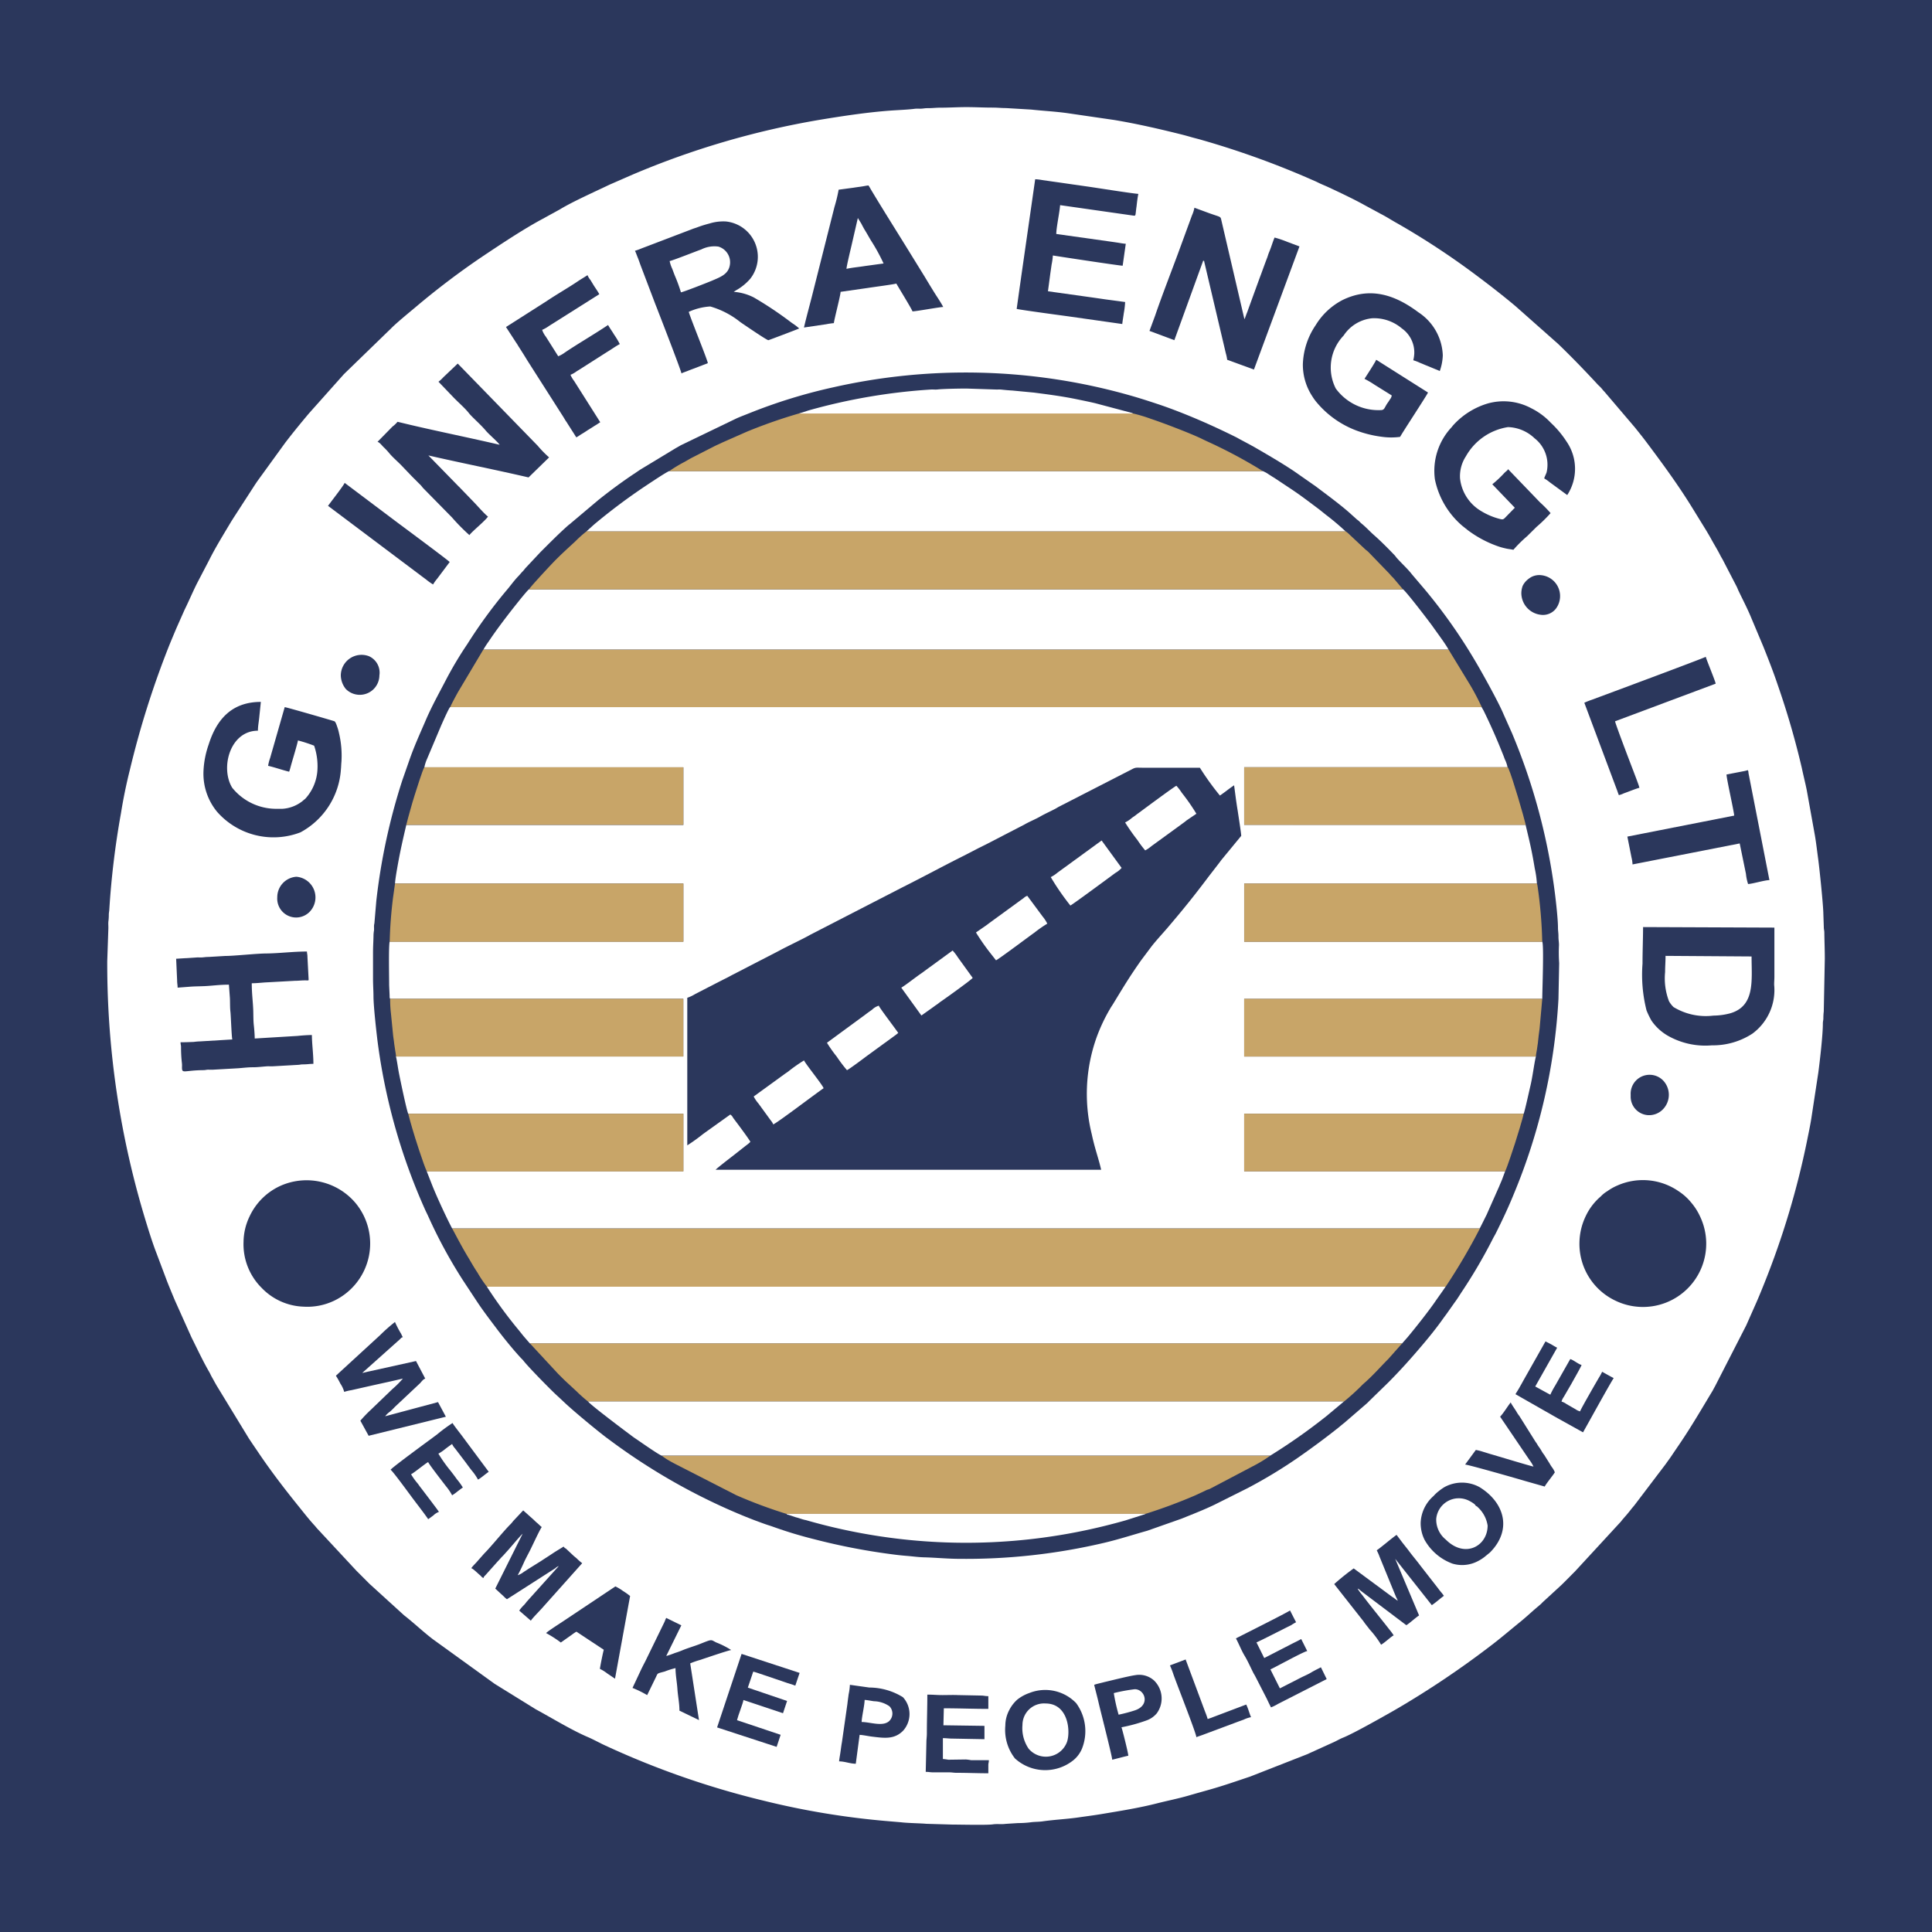 <svg xmlns="http://www.w3.org/2000/svg" width="128" height="128" viewBox="0 0 128 128">
  <g id="Group_29720" data-name="Group 29720" transform="translate(2361 -1491)">
    <rect id="Rectangle_18208" data-name="Rectangle 18208" width="128" height="128" transform="translate(-2361 1491)" fill="#2b375c"/>
    <g id="Group_29719" data-name="Group 29719" transform="translate(1050.684 920.735)">
      <path id="Path_37440" data-name="Path 37440" d="M-.109,56.956A66.493,66.493,0,0,0,.312,64.3a50.9,50.9,0,0,0,1.062,6.028c.339,1.433.709,2.78,1.136,4.173l.446,1.335c.4,1.183,1.174,3.315,1.728,4.456l.832,1.822c.259.606.6,1.173.895,1.76.054.106.086.176.139.281s.1.169.163.291.086.175.146.275l.486.874c.492.819.953,1.67,1.483,2.467l1.256,1.884c.35.529.878,1.281,1.291,1.784.469.572.9,1.174,1.362,1.745.143.175.269.318.41.5l1.429,1.646a1.9,1.9,0,0,0,.216.237l1.731,1.83c.3.3.571.583.873.875l3.5,3.1,3.293,2.5c.177.128.331.242.512.362,1.215.807,2.53,1.717,3.807,2.408.762.412,1.5.864,2.277,1.252l3.6,1.713c.845.354,1.651.712,2.507,1.021,1.316.474,2.62.955,3.972,1.337l1.387.393c.946.268,1.9.465,2.842.687,1.246.292,3.31.647,4.555.786.78.087,1.577.2,2.363.259.114.009.275.02.418.035l3.825.189c.473,0,2.386.044,2.77-.014l1.245-.05c.2,0,.251-.03.419-.034.841-.022,1.65-.144,2.461-.193,1.183-.072,3.522-.458,4.643-.666A56.833,56.833,0,0,0,79.352,110.2l1.868-.818c.8-.343,1.582-.773,2.365-1.164l5.551-3.287,4.543-3.388c.081-.066.166-.136.246-.207.461-.41.966-.783,1.409-1.213l1.391-1.3c.092-.091.152-.118.244-.209.306-.3.585-.587.89-.891L100,95.455c.092-.091.112-.139.194-.227s.127-.131.214-.239l.822-.958a55.315,55.315,0,0,0,4.473-6.145c.669-1.1,1.369-2.172,1.95-3.327l.3-.572c.054-.1.108-.18.163-.291l.151-.3,2.212-4.877c.341-.852.624-1.709.958-2.571.306-.789.6-1.854.844-2.685a57.346,57.346,0,0,0,1.815-8.836l.364-4.492c0-.184.035-.224.035-.418l.031-2.688c0-.624-.03-1.139-.031-1.749,0-.187-.03-.221-.035-.386l-.03-.876c0-.388-.079-.844-.1-1.23a56.652,56.652,0,0,0-3.154-14.65c-.618-1.6-1.21-3.209-1.95-4.751l-1.036-2.1c-.1-.209-.192-.386-.3-.573l-.627-1.154c-.116-.209-.211-.374-.324-.582l-.323-.551c-.12-.2-.221-.37-.34-.567-.833-1.38-1.734-2.719-2.674-4.027-.679-.944-1.383-1.869-2.133-2.755-.34-.4-.709-.794-1.026-1.208-.237-.31-.777-.886-1.061-1.173l-.857-.923c-.516-.516-1.289-1.349-1.8-1.8-.091-.08-.135-.1-.227-.194l-.226-.227c-.3-.3-.634-.556-.94-.841-.384-.357-.778-.718-1.192-1.042l-.726-.6c-.832-.65-1.661-1.336-2.525-1.943l-2.1-1.463c-1.072-.72-2.191-1.386-3.31-2.031-.189-.109-.368-.2-.563-.311-.716-.427-2.875-1.53-3.561-1.813-.221-.091-.411-.181-.623-.284-.817-.4-1.661-.723-2.5-1.057A55.251,55.251,0,0,0,65.548.59L62.365.212C61.89.162,61.058.15,60.7.1,60.262.03,57.562-.02,57.223-.02c-.616,0-1.132.033-1.748.032-.314,0-.528.034-.842.032-.441,0-1.2.085-1.683.1a55.731,55.731,0,0,0-5.563.685c-1.015.169-2.008.373-3,.6a59.457,59.457,0,0,0-8.164,2.519c-.852.324-1.708.683-2.528,1.065-1.322.616-2.572,1.221-3.852,1.91-1.052.566-2.082,1.2-3.1,1.821-1.276.781-2.513,1.642-3.709,2.539l-4.421,3.639c-.417.322-2.313,2.237-2.725,2.649-.159.159-.264.3-.421.453-.081.081-.15.143-.227.226s-.113.148-.21.243l-.631.7c-.1.1-.123.135-.212.241-.473.563-.975,1.1-1.429,1.679l-.591.736c-.8.987-1.573,2.036-2.276,3.1-.12.182-.24.344-.369.537l-.7,1.08c-.555.93-1.18,1.829-1.671,2.8-.3.6-.641,1.152-.939,1.748L5.038,33.518c-.1.195-.17.4-.269.6C4.077,35.562,3.563,37.113,3,38.606a52.132,52.132,0,0,0-1.6,5.555C1.1,45.63.747,47.128.54,48.638c-.072.53-.15,1.074-.219,1.594-.12.905-.278,2.358-.3,3.261l-.1,1.682c0,.618-.032,1.147-.032,1.781Z" transform="translate(-3404.891 576.961)" fill="#2b375c" fill-rule="evenodd"/>
      <path id="Path_37441" data-name="Path 37441" d="M312,368.551a58.282,58.282,0,0,0,2.586,17.323c.19.622.432,1.386.665,1.989l.726,1.928c.17.426.332.817.509,1.239l1.093,2.436c.383.765.759,1.576,1.186,2.31.054.093.086.177.142.279s.1.174.162.291.1.175.162.291l2.158,3.539c.239.359.473.7.718,1.062.817,1.2,1.712,2.363,2.626,3.492.328.406.646.817,1,1.2.086.092.127.158.21.243l2.558,2.751c.3.3.575.574.874.875l2.288,2.082c.655.509,1.268,1.1,1.928,1.6l4.079,2.946,2.719,1.683c1.044.564,2.381,1.384,3.441,1.836.405.173.8.4,1.2.581a56.374,56.374,0,0,0,10.446,3.636,52.52,52.52,0,0,0,8.285,1.363l.835.071c.386.052,1.447.072,1.646.1l1.729.051c.471,0,2.321.045,2.706-.014.27-.041.575.008.842-.032l.822-.052a6.918,6.918,0,0,0,.824-.05c.268-.04.54-.026.809-.065.79-.113,1.622-.151,2.392-.263.531-.077,1-.135,1.525-.223,1.229-.206,2.464-.4,3.664-.707.734-.186,1.41-.316,2.129-.526.469-.137.894-.253,1.362-.386.923-.261,1.784-.564,2.669-.859l3.768-1.476,1.826-.829c.207-.1.374-.2.589-.285.68-.275,2.594-1.356,3.438-1.839a60.45,60.45,0,0,0,6.3-4.224c.672-.506,1.3-1.05,1.952-1.577.328-.265.62-.532.936-.813l.47-.4a2.933,2.933,0,0,1,.213-.208l1.147-1.055c.308-.3.587-.588.89-.891l3.041-3.3c.05-.06.046-.067.1-.127.08-.09.131-.155.21-.243.143-.161.258-.308.394-.48.07-.088.118-.14.191-.23l2.081-2.742c.129-.187.252-.345.376-.531.238-.356.471-.691.705-1.043.708-1.061,1.352-2.17,2.013-3.263.057-.1.092-.177.149-.272l2.083-4.068.676-1.525c.175-.4.351-.833.512-1.236a54.555,54.555,0,0,0,2.84-9.462c.1-.5.2-.959.282-1.466l.467-3.062c.109-.828.3-2.495.3-3.228,0-.181.033-.206.034-.386a3.468,3.468,0,0,1,.026-.427l.069-3.491c0-.608-.024-1.119-.031-1.717,0-.18-.033-.206-.035-.386l-.03-.877c-.006-.581-.256-3-.343-3.638-.074-.537-.126-1.021-.213-1.535l-.543-3.018c-.1-.5-.225-.978-.324-1.457a54.144,54.144,0,0,0-1.593-5.5c-.285-.854-.63-1.733-.963-2.566l-.786-1.868c-.254-.624-.558-1.2-.848-1.806-.053-.109-.074-.184-.129-.292l-.906-1.748c-.061-.122-.1-.17-.163-.291-.2-.4-.43-.762-.636-1.144-.1-.18-.217-.378-.322-.552l-1.012-1.643c-.9-1.443-1.9-2.807-2.921-4.169-.261-.349-.513-.659-.785-1l-2.025-2.377c-.1-.1-.124-.144-.211-.242s-.149-.142-.227-.226c-.848-.917-1.719-1.82-2.621-2.688l-2.815-2.494c-.8-.673-1.623-1.313-2.461-1.942a51.02,51.02,0,0,0-5.34-3.53c-.38-.207-.746-.451-1.133-.647l-1.134-.615c-.643-.36-1.673-.847-2.384-1.177-.218-.1-.414-.173-.626-.28s-.393-.176-.6-.27a57.184,57.184,0,0,0-7.147-2.565c-.234-.069-.446-.116-.687-.186s-.467-.132-.714-.193c-1.441-.358-2.892-.692-4.371-.938l-3.108-.453c-.8-.111-1.6-.15-2.386-.236l-1.677-.1c-.338,0-.561-.033-.875-.031-.624,0-1.132-.032-1.748-.032S367.8,312,367.2,312c-.318,0-.514.034-.842.032-.2,0-.265.025-.42.033s-.3-.011-.444.009c-.428.059-1.154.085-1.658.123-1.557.118-3.161.363-4.692.617a55.164,55.164,0,0,0-12.339,3.62l-1.532.669c-.944.454-2.448,1.126-3.265,1.624l-1.148.632c-1.229.655-2.651,1.6-3.811,2.372a51.6,51.6,0,0,0-4.562,3.434c-.417.35-1.32,1.089-1.665,1.442l-3.139,3.045-2.318,2.6c-.544.647-1.066,1.284-1.577,1.952l-1.864,2.571-.168.253-1.4,2.164c-.061.1-.11.171-.174.279-.49.824-1.007,1.654-1.436,2.514l-.766,1.467c-.306.6-.562,1.22-.862,1.825l-.537,1.211c-.181.433-.347.819-.522,1.258a60.079,60.079,0,0,0-2.554,8.1c-.242.96-.443,1.943-.6,2.924a55.361,55.361,0,0,0-.768,6.354c-.007.15-.035.2-.033.388a3.417,3.417,0,0,1-.03.423c-.012.144.006.306,0,.452L312,368.551Z" transform="translate(-3716.579 265.399)" fill="#fff" fill-rule="evenodd"/>
      <path id="Path_37442" data-name="Path 37442" d="M13370.2,13392.118v1.716c0,.432.029.757.03,1.166,0,.68.232,2.738.315,3.311a39.8,39.8,0,0,0,3.084,10.771c.066.147.134.283.2.421a32.307,32.307,0,0,0,2.317,4.285l.965,1.464c.4.6.835,1.167,1.268,1.743.452.6,1.109,1.415,1.642,1.985a1.4,1.4,0,0,1,.141.15c.332.431,1.9,2.024,2.239,2.324l.453.422c.628.6,2.2,1.894,2.8,2.347.24.179.443.329.69.508a40.828,40.828,0,0,0,7.286,4.206c.854.379,1.7.728,2.587,1.037.167.059.3.094.463.154a28.52,28.52,0,0,0,2.756.835,42.019,42.019,0,0,0,5.068.986c.369.051.705.088,1.079.118s.742.085,1.137.094c.748.019,1.564.1,2.33.1a39.916,39.916,0,0,0,9.588-1.061c.981-.231,1.9-.532,2.857-.8l2.271-.8c.729-.295,1.455-.575,2.162-.914l2.223-1.112a32.683,32.683,0,0,0,3.25-1.96c.96-.666,1.895-1.355,2.807-2.083.12-.1.213-.179.338-.276l1.477-1.275a1.948,1.948,0,0,0,.164-.16l1.247-1.214c.828-.828,1.568-1.659,2.329-2.559.446-.527.944-1.147,1.336-1.706.087-.123.176-.235.26-.355l.509-.721c.174-.231.318-.472.481-.718a34.23,34.23,0,0,0,2.042-3.493c.075-.149.138-.242.215-.4.408-.817.806-1.662,1.151-2.508a39.169,39.169,0,0,0,2.981-12.979l.047-2.375a9.907,9.907,0,0,1-.013-1.185c0-.23-.035-.334-.034-.581s-.032-.367-.032-.582c0-.539-.131-1.712-.2-2.257a40.586,40.586,0,0,0-2.844-10.624l-.559-1.254c-.337-.813-1.451-2.815-1.915-3.589a35.435,35.435,0,0,0-3.294-4.669l-.851-1c-.309-.4-.693-.734-1.025-1.111-.064-.074-.071-.1-.145-.179-.441-.459-.9-.925-1.377-1.344-.277-.245-.516-.516-.807-.748a1.675,1.675,0,0,1-.147-.143c-.076-.072-.1-.078-.179-.146l-.323-.289c-.611-.57-1.687-1.359-2.388-1.888l-1.431-1c-.872-.581-1.773-1.1-2.68-1.627l-.8-.431c-.148-.073-.253-.144-.4-.215-1.091-.542-2.235-1.062-3.372-1.518-.592-.236-1.169-.455-1.8-.664s-1.217-.4-1.876-.584a39.807,39.807,0,0,0-19.586-.523,35.335,35.335,0,0,0-5.567,1.715c-.293.119-.577.222-.854.346l-3.69,1.779c-.124.074-.266.151-.391.225l-2.259,1.367c-.133.084-.239.16-.368.246-.85.563-1.66,1.16-2.45,1.792l-1.809,1.525c-.076.074-.1.079-.18.146-.638.563-1.241,1.178-1.845,1.779l-1.019,1.087a1.677,1.677,0,0,1-.146.178c-.115.115-.177.2-.291.321-.3.306-.546.667-.826.988a32.559,32.559,0,0,0-2.564,3.521,24.345,24.345,0,0,0-1.36,2.265c-.486.939-1,1.851-1.415,2.827-.371.861-.755,1.7-1.064,2.592l-.47,1.343a40.728,40.728,0,0,0-1.722,7.992l-.119,1.4c-.008.141-.026.118-.033.258,0,.095.006.2,0,.291a2.293,2.293,0,0,0-.032.291C13370.227,13391.344,13370.2,13391.674,13370.2,13392.118Z" transform="translate(-16757.17 -12758.719)" fill="#2b375c" fill-rule="evenodd"/>
      <path id="Path_37446" data-name="Path 37446" d="M14154.656,29792.756h17.159v3.816h-18.356c-.145.621-.291,1.244-.419,1.881-.061.3-.326,1.688-.326,2h19.1v3.852h-19.458c-.075.328-.033,2.273-.033,2.885l.031.684c0,.025,0,.1,0,.123l.022.074a.08.08,0,0,0,.01.023h19.425v3.82h-19.036c.069.3.115.646.171.963.048.279.53,2.6.639,2.824h18.227v3.818h-17l.384.979c.31.771.929,2.107,1.3,2.809h68.08c.155-.295.3-.6.453-.9l.836-1.885c.069-.172.137-.316.2-.477l.193-.523h-17.287v-3.818h18.518c.07-.148.4-1.66.447-1.85.151-.643.237-1.408.36-1.937h-19.325v-3.82h19.749c0-.541.117-3.543,0-3.789h-19.749v-3.852h19.393a6.306,6.306,0,0,0-.141-1c-.052-.312-.115-.676-.177-.988-.127-.656-.282-1.273-.43-1.9h-18.646v-3.816h17.45a2.1,2.1,0,0,0-.184-.533c-.07-.2-.123-.33-.2-.516-.367-.918-.771-1.824-1.205-2.709l-.131-.229h-68.339l-.028.037c-.13.2-.451.93-.555,1.162l-.952,2.254A2.562,2.562,0,0,0,14154.656,29792.756Z" transform="translate(-17538.225 -29171.654)" fill="#fff" fill-rule="evenodd"/>
      <path id="Path_37449" data-name="Path 37449" d="M28804.6,32776.945v9.777a12.12,12.12,0,0,0,1.059-.762l1.791-1.281a.514.514,0,0,1,.18.207c.064.09.105.141.168.227.154.2.947,1.266.982,1.379a2.243,2.243,0,0,1-.285.238l-.869.684c-.164.125-1.09.84-1.148.926h25.543c-.182-.793-.414-1.375-.623-2.355a11.141,11.141,0,0,1,.314-6.4,11.414,11.414,0,0,1,.914-1.937c.063-.113.119-.184.189-.3.688-1.129,1.086-1.8,1.859-2.895l.627-.836c.246-.336.764-.9,1.1-1.289,1.094-1.285,1.762-2.113,2.77-3.453l.619-.8c.078-.1.127-.172.209-.277l1.3-1.58c.016-.066-.2-1.441-.23-1.65-.049-.293-.086-.547-.127-.838l-.113-.863c-.164.109-.312.217-.473.34-.086.064-.139.105-.221.164s-.168.123-.246.176a18.025,18.025,0,0,1-1.328-1.844h-3.818c-.377,0-.422-.037-.68.1l-4.836,2.48c-.107.057-.148.09-.25.143-.332.176-.68.328-1,.512s-.709.336-1.033.525l-2.512,1.3c-.189.094-.336.168-.521.258l-1.023.529c-1.336.666-2.721,1.42-4.057,2.088l-6.094,3.137c-.3.184-1.594.8-2.033,1.043l-3.031,1.566c-.189.094-.332.18-.508.266s-.346.176-.518.262l-1.516.781A2.6,2.6,0,0,1,28804.6,32776.945Z" transform="translate(-32170.75 -32140.574)" fill="#2b375c" fill-rule="evenodd"/>
      <path id="Path_37450" data-name="Path 37450" d="M17261.074,55404.684h63.516a40.324,40.324,0,0,0,2.266-3.852h-68.082c.355.668.707,1.336,1.1,1.98.191.324.367.633.574.941A7.96,7.96,0,0,0,17261.074,55404.684Z" transform="translate(-20640.496 -54749.172)" fill="#c8a568" fill-rule="evenodd"/>
      <path id="Path_37451" data-name="Path 37451" d="M17162.7,26960.039h68.34a15.743,15.743,0,0,0-.768-1.465l-1.434-2.355H17164.9a.075.075,0,0,0-.018.018l-1.668,2.8C17163.131,26959.186,17162.729,26959.92,17162.7,26960.039Z" transform="translate(-20544.553 -26342.922)" fill="#c8a568" fill-rule="evenodd"/>
      <path id="Path_37452" data-name="Path 37452" d="M18794.863,24007.754h63.934c-.2-.379-.8-1.172-1.066-1.555-.18-.254-1.727-2.281-1.941-2.426h-57.918c-.109.074-.715.832-.8.941-.574.715-1.348,1.73-1.863,2.508A5.816,5.816,0,0,0,18794.863,24007.754Z" transform="translate(-22174.516 -23394.459)" fill="#fff" fill-rule="evenodd"/>
      <path id="Path_37453" data-name="Path 37453" d="M18965.781,58261.008h57.783c.129-.148.246-.277.381-.434.508-.609,1.365-1.691,1.809-2.336.234-.344.469-.656.691-.992h-63.514a29.589,29.589,0,0,0,2.094,2.859c.129.156.238.3.363.449Z" transform="translate(-22342.357 -57601.734)" fill="#fff" fill-rule="evenodd"/>
      <path id="Path_37454" data-name="Path 37454" d="M21027.3,21151.176h57.914l-.652-.77a2.057,2.057,0,0,1-.234-.252l-1.4-1.449c-.1-.1-.162-.129-.262-.225l-1-.939a1.647,1.647,0,0,0-.266-.219h-50.273a8.1,8.1,0,0,0-.754.672c-.51.473-.965.879-1.459,1.391C21028.682,21149.627,21027.471,21150.922,21027.3,21151.176Z" transform="translate(-24403.943 -20541.861)" fill="#c8a568" fill-rule="evenodd"/>
      <path id="Path_37455" data-name="Path 37455" d="M21079.227,61045.582h50.082a15.28,15.28,0,0,0,1.256-1.145c.676-.586,1.1-1.094,1.682-1.676l.914-1.031h-57.785l1.854,2c.162.164.3.3.471.469l.758.7A9.932,9.932,0,0,0,21079.227,61045.582Z" transform="translate(-24451.951 -60382.461)" fill="#c8a568" fill-rule="evenodd"/>
      <path id="Path_37456" data-name="Path 37456" d="M23859.783,18198.816h50.275a16.578,16.578,0,0,0-1.283-1.082c-.23-.182-.414-.338-.652-.512-.584-.437-1.1-.832-1.711-1.234l-1.07-.711c-.135-.078-.23-.145-.357-.223a1.914,1.914,0,0,0-.4-.221h-39.332c-.156.041-1.205.742-1.455.908a39.2,39.2,0,0,0-3.539,2.643Z" transform="translate(-27232.602 -17593.354)" fill="#fff" fill-rule="evenodd"/>
      <path id="Path_37457" data-name="Path 37457" d="M23936.639,63901.785h40.307a38.664,38.664,0,0,0,3.727-2.621l1.16-.969h-50.08c.2.266,2.609,2.066,2.949,2.32.109.082.191.133.311.215C23935.232,63900.879,23936.457,63901.738,23936.639,63901.785Z" transform="translate(-27304.477 -63235.078)" fill="#fff" fill-rule="evenodd"/>
      <path id="Path_37458" data-name="Path 37458" d="M27564.561,66566.484h23.793a34.776,34.776,0,0,0,3.3-1.227l.781-.367a1.03,1.03,0,0,0,.27-.109l2.969-1.562a8.332,8.332,0,0,0,.939-.586h-40.307a4.395,4.395,0,0,0,.445.3c.16.094.307.172.471.258l4.016,2.055A32.136,32.136,0,0,0,27564.561,66566.484Z" transform="translate(-30924.145 -65895.922)" fill="#c8a568" fill-rule="evenodd"/>
      <path id="Path_37459" data-name="Path 37459" d="M27916.4,15366.243h39.334a32.451,32.451,0,0,0-3.01-1.653c-.348-.172-.7-.321-1.059-.5-.762-.368-2.566-1.051-3.348-1.312a10.614,10.614,0,0,0-1.2-.36h-22.109a34.083,34.083,0,0,0-3.455,1.207l-1.617.713c-.184.093-.357.162-.529.248l-1.543.789c-.172.092-.332.194-.5.282A9.4,9.4,0,0,0,27916.4,15366.243Z" transform="translate(-31283.748 -14764.763)" fill="#c8a568" fill-rule="evenodd"/>
      <path id="Path_37460" data-name="Path 37460" d="M56164.7,38457.961a29.877,29.877,0,0,0-.316-3.723l-.023-.105c0-.008-.008-.023-.012-.031h-19.391v3.859h19.742Z" transform="translate(-59474.207 -37825.301)" fill="#c8a568" fill-rule="evenodd"/>
      <path id="Path_37461" data-name="Path 37461" d="M56188.285,44122.879c0-.141.047-.3.066-.453s.043-.3.066-.457c.031-.312.066-.617.113-.945l.176-1.969h-19.75v3.824Z" transform="translate(-59498.211 -43482.617)" fill="#c8a568" fill-rule="evenodd"/>
      <path id="Path_37462" data-name="Path 37462" d="M14186.2,38457.961h19.458v-3.859h-19.1a.046.046,0,0,0-.009.031l-.124.879A28.925,28.925,0,0,0,14186.2,38457.961Z" transform="translate(-17572.066 -37825.301)" fill="#c8a568" fill-rule="evenodd"/>
      <path id="Path_37463" data-name="Path 37463" d="M14210.58,44122.875h19.036v-3.824h-19.426a8.275,8.275,0,0,0,.056.988l.142,1.438c.016.152.045.3.062.461s.043.3.063.449S14210.576,44122.734,14210.58,44122.875Z" transform="translate(-17596.027 -43482.613)" fill="#c8a568" fill-rule="evenodd"/>
      <path id="Path_37464" data-name="Path 37464" d="M56187.6,32744.938c-.125-.541-.859-3.074-1.137-3.717-.031-.062-.016-.051-.062-.1h-17.453v3.816Z" transform="translate(-59498.199 -32120.023)" fill="#c8a568" fill-rule="evenodd"/>
      <path id="Path_37465" data-name="Path 37465" d="M56186.2,49763.77c.148-.312.543-1.523.656-1.867.063-.2.555-1.762.566-1.953h-18.512v3.82h17.289Z" transform="translate(-59498.164 -49115.898)" fill="#c8a568" fill-rule="evenodd"/>
      <path id="Path_37466" data-name="Path 37466" d="M15002.249,32744.934h18.357v-3.816h-17.159c-.108.123-.562,1.607-.644,1.852-.1.309-.2.664-.287.973C15002.423,32744.277,15002.33,32744.6,15002.249,32744.934Z" transform="translate(-18387.016 -32120.02)" fill="#c8a568" fill-rule="evenodd"/>
      <path id="Path_37467" data-name="Path 37467" d="M15099.631,49763.773h17v-3.824H15098.4c.08.344.177.652.273.992C15098.826,49761.48,15099.423,49763.348,15099.631,49763.773Z" transform="translate(-18483.037 -49115.898)" fill="#c8a568" fill-rule="evenodd"/>
      <path id="Path_37468" data-name="Path 37468" d="M75728.2,40592.906a9.641,9.641,0,0,0,.266,3.1,5.7,5.7,0,0,0,.328.676,3.334,3.334,0,0,0,1.063.988,5.025,5.025,0,0,0,2.938.648,4.777,4.777,0,0,0,2.688-.777,3.585,3.585,0,0,0,1.438-3.234c0-.242.016-.332.016-.551v-3.238l-8.7-.035C75728.234,40591.328,75728.2,40592.059,75728.2,40592.906Z" transform="translate(-79031.063 -39958.797)" fill="#2b375c" fill-rule="evenodd"/>
      <path id="Path_37469" data-name="Path 37469" d="M7009.17,53033.957a4.075,4.075,0,0,0,1.206,3.07,4.03,4.03,0,0,0,2.776,1.238,4.115,4.115,0,0,0,2.051-.41,4.2,4.2,0,0,0,1.386-6.457,4.246,4.246,0,0,0-4.926-1.16,4.144,4.144,0,0,0-2.094,2.047A3.964,3.964,0,0,0,7009.17,53033.957Z" transform="translate(-10404.718 -52381.43)" fill="#2b375c" fill-rule="evenodd"/>
      <path id="Path_37470" data-name="Path 37470" d="M72635.6,53029.473a4.161,4.161,0,0,0,2.359,3.863,4.192,4.192,0,0,0,5.641-5.547,3.966,3.966,0,0,0-.6-.945,3.619,3.619,0,0,0-.812-.734,4.168,4.168,0,0,0-4.078-.391,3.434,3.434,0,0,0-.664.375,1.95,1.95,0,0,0-.43.344,3.891,3.891,0,0,0-1.008,1.324A4.181,4.181,0,0,0,72635.6,53029.473Z" transform="translate(-75942.641 -52376.91)" fill="#2b375c" fill-rule="evenodd"/>
      <path id="Path_37471" data-name="Path 37471" d="M26236.186,5930.935c.07.131.135.337.2.485.066.169.125.349.189.518l.963,2.535c.07.177.139.348.2.513.016.036,1.516,3.9,1.529,4.074.123-.065.277-.11.416-.167s.289-.113.443-.169l.889-.343c-.02-.216-1.184-3.062-1.264-3.4a4,4,0,0,1,1.426-.356,5.678,5.678,0,0,1,2,1.043c.215.144,1.738,1.191,1.85,1.191.018,0,1.912-.715,2.041-.777a3.386,3.386,0,0,0-.48-.362,24.33,24.33,0,0,0-2.518-1.688,3.474,3.474,0,0,0-1.34-.377l.137-.091a3.525,3.525,0,0,0,.949-.764,2.354,2.354,0,0,0-1.605-3.807,3.079,3.079,0,0,0-1.092.136,7.773,7.773,0,0,0-.744.229c-.113.046-.227.078-.334.116l-3.145,1.2c-.125.047-.229.086-.348.134A3.338,3.338,0,0,1,26236.186,5930.935Z" transform="translate(-29605.803 -5344.055)" fill="#2b375c" fill-rule="evenodd"/>
      <path id="Path_37472" data-name="Path 37472" d="M51512.191,5265.1l1.648.615,1.914-5.277c.105.078.039-.011.082.146l1.414,6a2.653,2.653,0,0,1,.09.429l1.773.648,3.016-8.158-.8-.3a7.4,7.4,0,0,0-.848-.288c-.086.189-.164.442-.242.66-.047.125-.074.2-.129.331s-.074.225-.125.356c-.176.455-.332.906-.5,1.346l-.742,2.039c-.043.128-.07.2-.125.332l-.109.3a.039.039,0,0,0-.016.021.145.145,0,0,0-.012.02l-1.512-6.488c-.082-.34.012-.236-.8-.524l-1-.368a2.25,2.25,0,0,1-.164.513l-.937,2.558c-.414,1.117-1.129,2.969-1.5,4.071Z" transform="translate(-54847.719 -4672.912)" fill="#2b375c" fill-rule="evenodd"/>
      <path id="Path_37473" data-name="Path 37473" d="M13590.286,12915.265l1,1.043c.317.331.755.7,1.024,1.047.2.256.768.736,1.129,1.17.181.216.766.717.9.916-1.944-.453-3.992-.867-5.931-1.322l-.835-.2a1.812,1.812,0,0,1-.332.315l-.994,1.013c.145.038.29.241.4.347a4.429,4.429,0,0,1,.375.4c.188.233.531.536.759.763l.743.776c.137.138.252.251.389.39.071.072.124.121.194.193s.1.128.179.212l1.894,1.926a12.8,12.8,0,0,0,1.157,1.173c.152-.228,1.024-.924,1.23-1.229-.193-.129-.734-.751-.979-1l-.858-.889c-.043-.051-.081-.08-.13-.13l-1.982-2.031c2.175.5,4.477.954,6.636,1.457l1.361-1.327a7.151,7.151,0,0,1-.753-.771l-5.3-5.445-.948.9A2.222,2.222,0,0,1,13590.286,12915.265Z" transform="translate(-16972.92 -12319.709)" fill="#2b375c" fill-rule="evenodd"/>
      <path id="Path_37474" data-name="Path 37474" d="M59049.4,9458.844a3.814,3.814,0,0,0,.625,2.13,3.271,3.271,0,0,0,.27.377,6.332,6.332,0,0,0,2.738,1.922,7.491,7.491,0,0,0,1.59.382,4.474,4.474,0,0,0,1.219.007c.2-.363,1.8-2.791,1.848-2.939l-3.215-2.034a2.43,2.43,0,0,0-.219-.136c-.027.121-.7,1.151-.773,1.263a6.384,6.384,0,0,1,.672.395l1.133.706a.507.507,0,0,1-.117.26c-.062.1-.105.169-.172.258-.211.319-.187.454-.449.454a3.5,3.5,0,0,1-2.969-1.43,3.059,3.059,0,0,1,.52-3.509,2.557,2.557,0,0,1,1.9-1.147,2.831,2.831,0,0,1,1.953.67,1.952,1.952,0,0,1,.828,1.661,2.445,2.445,0,0,1-.066.453,3.256,3.256,0,0,1,.449.172c.156.061.289.122.434.179s.273.113.438.18c.145.062.309.12.434.182a3.438,3.438,0,0,0,.2-1.036,3.558,3.558,0,0,0-1.613-2.853c-1.492-1.118-3.164-1.745-5.059-.8a4.518,4.518,0,0,0-1.746,1.644A4.879,4.879,0,0,0,59049.4,9458.844Z" transform="translate(-62374.766 -8864.453)" fill="#2b375c" fill-rule="evenodd"/>
      <path id="Path_37475" data-name="Path 37475" d="M5040.83,29529.314a3.971,3.971,0,0,0,.9,2.729,4.978,4.978,0,0,0,5.523,1.361,5.121,5.121,0,0,0,2.681-4.184c.017-.152.015-.309.034-.484a6.485,6.485,0,0,0-.164-1.918,3.007,3.007,0,0,0-.113-.4c-.042-.117-.1-.314-.181-.371-.029-.021-3.153-.924-3.3-.939l-.967,3.373a2.9,2.9,0,0,0-.133.516c.47.107.922.275,1.392.389.048-.105.109-.367.148-.5.063-.225.432-1.445.435-1.572a10.186,10.186,0,0,1,1.074.348,4.185,4.185,0,0,1,.221,1.561,3.081,3.081,0,0,1-.8,1.947c-.061.057-.106.082-.175.148a2.387,2.387,0,0,1-1.352.527h-.419a3.742,3.742,0,0,1-2.905-1.4c-.8-1.312-.146-3.775,1.706-3.775,0-.324.07-.643.094-.945l.1-.963c-1.9,0-2.922,1.125-3.457,2.822A6.075,6.075,0,0,0,5040.83,29529.314Z" transform="translate(-8439.031 -28907.994)" fill="#2b375c" fill-rule="evenodd"/>
      <path id="Path_37476" data-name="Path 37476" d="M65508.535,14776.439a8.6,8.6,0,0,1,.91-.9l.621-.615a9.512,9.512,0,0,0,.934-.915,8.769,8.769,0,0,0-.711-.722l-2.109-2.192c-.039.1-.09.1-.242.252a7.269,7.269,0,0,1-.8.752l1.492,1.554-.656.672c-.105.106-.156.116-.32.075a4.515,4.515,0,0,1-1.254-.526,2.871,2.871,0,0,1-1.4-2.164,2.416,2.416,0,0,1,.387-1.462,3.88,3.88,0,0,1,2.793-1.937,2.655,2.655,0,0,1,1.754.737,2.223,2.223,0,0,1,.8,2.267c-.043.125-.125.271-.156.395a2.857,2.857,0,0,1,.379.265l1.145.838a3.18,3.18,0,0,0-.047-3.547,6.555,6.555,0,0,0-1.035-1.237,4.558,4.558,0,0,0-1.3-.967,3.877,3.877,0,0,0-2.9-.312,5.012,5.012,0,0,0-2.262,1.426c-.066.068-.066.089-.133.16a4.223,4.223,0,0,0-1.09,3.437,5.484,5.484,0,0,0,1.828,3.087l.344.274a7.369,7.369,0,0,0,2,1.07,3.867,3.867,0,0,0,.484.137C65508.156,14776.386,65508.355,14776.4,65508.535,14776.439Z" transform="translate(-68819.953 -14169.749)" fill="#2b375c" fill-rule="evenodd"/>
      <path id="Path_37477" data-name="Path 37477" d="M34543.8,4152.981a9.886,9.886,0,0,1-.277,1.146l-1.434,5.685c-.191.769-.406,1.527-.586,2.3l1.469-.217a4.976,4.976,0,0,1,.512-.074c.016-.228.445-1.843.445-2.073l1.84-.263c.25-.042,1.754-.239,1.852-.287.109.2,1.043,1.712,1.07,1.845.242,0,1.773-.286,2.039-.292-.18-.339-.418-.678-.617-1s-.41-.668-.609-1l-.926-1.5c-.855-1.39-1.816-2.907-2.645-4.291a2.991,2.991,0,0,0-.156-.261c-.145.013-.3.05-.473.075-.145.021-.336.045-.512.074Z" transform="translate(-37899.922 -3570.148)" fill="#2b375c" fill-rule="evenodd"/>
      <path id="Path_37478" data-name="Path 37478" d="M3696.612,41791.109l.065,1.426c0,.219.032.3.032.488l.811-.062c.3-.023.571-.023.873-.035.552-.016,1.03-.1,1.715-.1l.065.875c.016.3,0,.633.037.934.028.246.078,1.719.125,1.82l-2.136.129a3.89,3.89,0,0,0-.421.035c-.312.012-.567.023-.874.023,0,.137.026.168.032.3a9.261,9.261,0,0,0,.051,1.02,1.552,1.552,0,0,1,.013.3c-.011.5.094.242,1.394.227.167,0,.178-.023.322-.031.115,0,.24.008.355,0l1.653-.094c.279-.02.667-.07,1-.066.307,0,.711-.055.971-.066.114,0,.24.008.354,0l1.653-.094c.145-.008.156-.031.323-.031.274,0,.427-.035.681-.035,0-.664-.1-1.336-.1-1.91-.272,0-.692.031-.944.059l-2.844.172c0-.25-.034-.652-.06-.879-.033-.293-.028-.641-.036-.934-.016-.586-.1-1.137-.1-1.848.366,0,.734-.051,1.036-.062l1.812-.1c.277,0,.427-.031.717-.027.21,0,.207.023.2-.1l-.076-1.461c0-.172-.03-.207-.033-.352-.922,0-1.844.121-2.688.129-.627,0-2.171.168-2.718.164l-1.1.066c-.225,0-.337.031-.518.035-.094,0-.2-.008-.291,0Z" transform="translate(-7096.626 -41157.324)" fill="#2b375c" fill-rule="evenodd"/>
      <path id="Path_37479" data-name="Path 37479" d="M44983.2,3873.237c.348.079,3.039.439,3.48.5l3.516.5c.02-.215.07-.475.1-.707a5.528,5.528,0,0,0,.09-.75l-1.281-.172c-.4-.059-.863-.125-1.277-.183l-2.555-.358.156-1.171c.031-.213.055-.377.086-.6a3.979,3.979,0,0,0,.082-.6c.012.006,4.145.639,4.625.68l.207-1.456c-.164-.005-.4-.054-.574-.08-.211-.03-.383-.056-.57-.082l-3.461-.487c0-.417.223-1.45.254-1.91l4.824.689c.219.03.145.037.242-.619.027-.243.066-.579.117-.815-.527-.043-2.785-.406-3.391-.491-.551-.078-1.16-.165-1.7-.244-.3-.043-.547-.076-.852-.121l-.426-.06a3.163,3.163,0,0,0-.465-.055l-.922,6.424c-.051.379-.1.7-.152,1.077Z" transform="translate(-48327.527 -3282.505)" fill="#2b375c" fill-rule="evenodd"/>
      <path id="Path_37480" data-name="Path 37480" d="M33701.094,69419.109h-23.8c.035.016-.008,0,.066.047a.128.128,0,0,0,.07.016l.492.164c.234.055.438.148.668.188a38.267,38.267,0,0,0,19.828.375c.473-.117.914-.234,1.352-.359l1.3-.414C33701.078,69419.109,33701.086,69419.109,33701.094,69419.109Z" transform="translate(-37036.879 -68748.547)" fill="#fff" fill-rule="evenodd"/>
      <path id="Path_37481" data-name="Path 37481" d="M19899.2,8572.852l.586.9c.045.076.086.131.141.214s.094.159.15.241l.287.453c.1.16.184.3.283.459l2.332,3.656c.053.082.09.146.135.223s.1.141.154.236l.291.457c.107.166.2.314.3.471.146-.076.246-.158.4-.248s.246-.158.391-.25l.4-.252c.139-.086.268-.168.395-.252l-1.73-2.732a1.884,1.884,0,0,1-.242-.41,1.7,1.7,0,0,0,.41-.234c.148-.088.275-.166.418-.262l1.623-1.034c.287-.171.525-.353.816-.507a5.492,5.492,0,0,0-.377-.627c-.129-.22-.279-.416-.4-.636-.914.614-1.986,1.232-2.865,1.825a1.883,1.883,0,0,1-.437.246l-.814-1.289a1.59,1.59,0,0,1-.252-.459,2.508,2.508,0,0,0,.473-.271l3.314-2.092c-.111-.211-.266-.416-.389-.617-.066-.113-.127-.205-.193-.32a1.221,1.221,0,0,1-.2-.325c-.219.148-.451.276-.67.427-.613.412-1.412.871-2.023,1.283Z" transform="translate(-23277.361 -7980.921)" fill="#2b375c" fill-rule="evenodd"/>
      <path id="Path_37482" data-name="Path 37482" d="M34301.4,14139.861h22.117c-.035-.024.008,0-.062-.034l-2.434-.646c-.426-.1-.852-.186-1.3-.278-.957-.194-1.8-.3-2.754-.425l-1.445-.138c-.187-.007-.527-.04-.719-.061-.125-.014-.254,0-.379-.006l-1.941-.064c-.406,0-1.543.018-1.914.062-.133.015-.258,0-.387,0a38.835,38.835,0,0,0-8.16,1.389Z" transform="translate(-37660.141 -13542.202)" fill="#fff" fill-rule="evenodd"/>
      <path id="Path_37483" data-name="Path 37483" d="M74994.5,32886.855c0,.277.484,2.391.508,2.723l-7.078,1.391.273,1.375a2.385,2.385,0,0,1,.07.469l7.1-1.391.414,2.016a3.127,3.127,0,0,0,.141.672c.289-.008,1.1-.258,1.414-.258l-1.383-7.07c-.008-.047-.008-.094-.016-.141-.055-.121.039-.066-.336,0Z" transform="translate(-78291.797 -32265.277)" fill="#2b375c" fill-rule="evenodd"/>
      <path id="Path_37484" data-name="Path 37484" d="M72875.617,27319.484l2.141,5.721c.055.137.094.273.148.4a1.6,1.6,0,0,0,.328-.119c.227-.076.914-.355,1.031-.365-.008-.115-.328-.924-.391-1.1-.109-.277-1.211-3.162-1.219-3.309l6.664-2.492c-.016-.162-.6-1.559-.656-1.779-.242.131-6.672,2.52-7.539,2.842A5.094,5.094,0,0,0,72875.617,27319.484Z" transform="translate(-76182.336 -26702.66)" fill="#2b375c" fill-rule="evenodd"/>
      <path id="Path_37485" data-name="Path 37485" d="M64834.4,67883.164a2.445,2.445,0,0,0,.262,1.148,3.492,3.492,0,0,0,1.844,1.57,2.235,2.235,0,0,0,1.7-.172,2.708,2.708,0,0,0,.418-.266l.367-.3c1.484-1.492.977-3.3-.687-4.328a2.422,2.422,0,0,0-2.32-.008,3.333,3.333,0,0,0-.379.266,2.536,2.536,0,0,0-.352.328A2.483,2.483,0,0,0,64834.4,67883.164Z" transform="translate(-68151.961 -67212.023)" fill="#2b375c" fill-rule="evenodd"/>
      <path id="Path_37486" data-name="Path 37486" d="M44431.113,78083.789a3.073,3.073,0,0,0,.637,2.18,2.977,2.977,0,0,0,3.9.094,1.98,1.98,0,0,0,.535-.727,3.136,3.136,0,0,0-.379-3.031,2.842,2.842,0,0,0-3.1-.672,2.723,2.723,0,0,0-.809.445,2.388,2.388,0,0,0-.531.7A2.2,2.2,0,0,0,44431.113,78083.789Z" transform="translate(-47776.191 -77399.203)" fill="#2b375c" fill-rule="evenodd"/>
      <path id="Path_37487" data-name="Path 37487" d="M76835.844,42007.691a4.251,4.251,0,0,0,.258,1.93,1.711,1.711,0,0,0,.3.387,4.12,4.12,0,0,0,2.648.566,4.425,4.425,0,0,0,1.109-.152c1.664-.484,1.414-2.187,1.414-3.766l-5.7-.039C76835.875,42007.02,76835.844,42007.285,76835.844,42007.691Z" transform="translate(-80137.211 -41373.023)" fill="#fff" fill-rule="evenodd"/>
      <path id="Path_37488" data-name="Path 37488" d="M11545.871,59989.156a4.913,4.913,0,0,1,.292.516,1.874,1.874,0,0,1,.259.555,3.075,3.075,0,0,1,.472-.113l1.453-.328c.669-.148,1.307-.285,1.962-.441a6.385,6.385,0,0,1-.7.7l-1.417,1.363a8.8,8.8,0,0,0-.7.727l.549,1,5.116-1.262-.52-.969-3.5.938a1.294,1.294,0,0,1,.31-.3,4.091,4.091,0,0,0,.33-.32l1.667-1.566c.1-.105.2-.262.347-.309l-.613-1.164-3.108.688c-.122.023-.334.082-.453.1l2.5-2.234c.075-.074.081-.109.188-.133-.044-.074-.074-.148-.12-.238a6.955,6.955,0,0,1-.4-.77,11.159,11.159,0,0,0-.98.867Z" transform="translate(-14935.301 -59327.746)" fill="#2b375c" fill-rule="evenodd"/>
      <path id="Path_37489" data-name="Path 37489" d="M60588.465,70452.32a2.878,2.878,0,0,1,.184.414l1.105,2.7a1.2,1.2,0,0,1,.105.227c-.121-.07-.238-.18-.359-.25l-2.559-1.891a15.279,15.279,0,0,0-1.293,1.039l1.949,2.477c.133.2.254.328.395.523a6.379,6.379,0,0,1,.762,1.016c.246-.133.711-.578.836-.617a3.7,3.7,0,0,0-.281-.383c-.57-.734-1.285-1.6-1.809-2.3a2.894,2.894,0,0,1-.3-.414c.1.023.1.063.191.125.07.055.121.1.2.156l2.836,2.141c.2-.117.566-.461.844-.648l-1.582-3.75,2.426,3.07c.281-.187.531-.422.8-.617-.109-.172-.254-.312-.379-.492l-1.187-1.523c-.262-.352-.523-.648-.785-1.008-.133-.172-.266-.336-.395-.5l-.387-.516C60589.5,70451.484,60588.7,70452.172,60588.465,70452.32Z" transform="translate(-63908.938 -69779.344)" fill="#2b375c" fill-rule="evenodd"/>
      <path id="Path_37490" data-name="Path 37490" d="M18194.9,69254.906c.125.023.463.375.59.469.094.086.1.133.221.18.027-.109.059-.117.137-.2l.809-.906c.135-.133.209-.242.344-.367l.324-.359c.184-.2.84-.992.977-1.1l-1.812,3.633.568.523a1.19,1.19,0,0,0,.207.18l3.207-2.055a.609.609,0,0,1,.225-.141l-2.129,2.367a2.383,2.383,0,0,1-.162.2,2.7,2.7,0,0,0-.33.383l.775.672c.033-.109.7-.773.83-.937l2.568-2.875a3.308,3.308,0,0,1-.312-.266c-.113-.117-.2-.164-.309-.273l-.459-.43a.308.308,0,0,1-.15-.133c-.246.156-.5.3-.75.469s-.494.32-.752.492l-.752.469c-.145.086-.23.156-.377.242a1.362,1.362,0,0,1-.412.227c.143-.258.264-.516.393-.8.115-.266.264-.531.4-.8.2-.391.627-1.336.8-1.594-.111-.078-.184-.172-.309-.273s-.186-.18-.307-.281l-.613-.547-.658.7a2.118,2.118,0,0,1-.209.242c-.426.422-1.295,1.5-1.715,1.914l-.428.484C18195.2,69254.578,18195.014,69254.734,18194.9,69254.906Z" transform="translate(-21575.361 -68580.742)" fill="#2b375c" fill-rule="evenodd"/>
      <path id="Path_37491" data-name="Path 37491" d="M11161.8,18772.525l6.081,4.568c.146.111.282.211.425.318a3.9,3.9,0,0,0,.453.322,2.836,2.836,0,0,1,.269-.377l.832-1.109c-.071-.1-3.38-2.553-3.468-2.619l-3.492-2.627C11162.865,18771.143,11161.918,18772.352,11161.8,18772.525Z" transform="translate(-14551.751 -18168.746)" fill="#2b375c" fill-rule="evenodd"/>
      <path id="Path_37492" data-name="Path 37492" d="M36269.8,77825.445c.387,0,.727.156,1.105.156l.254-1.914c.262.016.566.086.816.117.793.094,1.484.211,2.074-.4a1.651,1.651,0,0,0-.02-2.211,4.269,4.269,0,0,0-2.23-.641l-1.285-.18a3.7,3.7,0,0,1-.082.625c-.031.242-.059.422-.082.641l-.363,2.539c-.043.227-.062.422-.094.625C36269.871,77824.984,36269.809,77825.281,36269.8,77825.445Z" transform="translate(-39625.891 -77138.484)" fill="#2b375c" fill-rule="evenodd"/>
      <path id="Path_37493" data-name="Path 37493" d="M48799.8,77332.992c.1.414.207.8.3,1.211s.895,3.539.895,3.75c.352-.086.715-.187,1.066-.266,0-.164-.4-1.766-.453-1.883a10.766,10.766,0,0,0,1.7-.469,1.575,1.575,0,0,0,.637-.453,1.664,1.664,0,0,0-.172-2.172,1.47,1.47,0,0,0-1.254-.359c-.41.055-1.551.344-2.055.461C48800.3,77332.859,48799.922,77332.938,48799.8,77332.992Z" transform="translate(-52138.992 -76651.102)" fill="#2b375c" fill-rule="evenodd"/>
      <path id="Path_37494" data-name="Path 37494" d="M21867.5,72974.734a7.9,7.9,0,0,1,.975.625l.762-.539a2.329,2.329,0,0,1,.271-.18l1.814,1.2c-.035.07-.25,1.141-.258,1.266a2.746,2.746,0,0,1,.5.313c.18.117.332.227.5.336l1-5.477a4.376,4.376,0,0,0-.475-.336,3.011,3.011,0,0,0-.5-.3l-3.447,2.3C21868.463,72974.063,21867.57,72974.633,21867.5,72974.734Z" transform="translate(-25243.002 -72296.273)" fill="#2b375c" fill-rule="evenodd"/>
      <path id="Path_37495" data-name="Path 37495" d="M26116.2,74536.672a6.99,6.99,0,0,1,.971.477l.594-1.219c.111-.242.063-.211.566-.344a5.252,5.252,0,0,1,.719-.227c0,.477.1.953.127,1.406.033.477.133.914.133,1.414l1.295.625-.582-3.758a5.669,5.669,0,0,1,.65-.227c.287-.094,1.906-.648,2.068-.656a5.575,5.575,0,0,0-.986-.5c-.387-.187-.234-.242-1.076.094-.379.148-.744.25-1.121.4-.18.078-.375.148-.545.2a5.755,5.755,0,0,1-.578.2l1-2.031-1-.492c-.051.086-.082.2-.127.289l-1.264,2.594c-.1.188-.2.383-.295.586Z" transform="translate(-29485.979 -73854.578)" fill="#2b375c" fill-rule="evenodd"/>
      <path id="Path_37496" data-name="Path 37496" d="M40518.492,78305.617c.219,0,.285.031.488.031h1.039c.227,0,.313.031.516.031.738,0,1.395.031,2.105.031v-.523c0-.172.035-.18.035-.344h-1.168a3.457,3.457,0,0,0-.355-.047l-1.164.016a3.248,3.248,0,0,0-.359-.047v-1.383c.246,0,.383.031.645.031l2.109.039v-.883l-2.719-.039.027-1.125c1.02,0,1.926.039,2.949.039v-.844c-.223,0-.3-.039-.48-.039l-1.527-.031c-.32-.016-.7,0-1.035,0-.359,0-.625-.031-1-.031,0,.891-.031,1.68-.031,2.555,0,.266-.031.391-.031.625Z" transform="translate(-43868.844 -77617.961)" fill="#2b375c" fill-rule="evenodd"/>
      <path id="Path_37497" data-name="Path 37497" d="M30272.395,76309.563l3.945,1.289.266-.8-2.891-.969c.078-.328.406-1.141.426-1.336l2.621.875.27-.812-2.6-.883.359-1.062c.215.055.48.156.68.219l1.406.477c.223.086.512.156.7.234l.285-.844-3.844-1.258Z" transform="translate(-33636.57 -75624.852)" fill="#2b375c" fill-rule="evenodd"/>
      <path id="Path_37498" data-name="Path 37498" d="M69491.086,60949.254l2.5,1.426c.1.059.2.109.289.164l1.688.938.5-.895c.273-.492,1.3-2.344,1.531-2.7-.266-.133-.5-.273-.766-.418a2.874,2.874,0,0,1-.172.324c-.141.23-1.258,2.172-1.289,2.3a.916.916,0,0,1-.3-.141l-.6-.344a1.078,1.078,0,0,0-.328-.164.944.944,0,0,1,.148-.309l.523-.9c.07-.133.617-1.082.656-1.215-.211-.055-.57-.352-.75-.391l-.992,1.746a5.321,5.321,0,0,0-.328.613c-.344-.18-.664-.363-1-.543l1.453-2.57c-.125-.059-.242-.133-.367-.207l-.406-.211-1.477,2.613c-.078.148-.164.293-.242.434S69491.172,60949.109,69491.086,60949.254Z" transform="translate(-72802.367 -60286.621)" fill="#2b375c" fill-rule="evenodd"/>
      <path id="Path_37499" data-name="Path 37499" d="M55760.906,74173.734c.2.367.363.8.57,1.141s.395.766.582,1.141c.063.117.094.156.152.273l.734,1.43c.094.2.191.4.285.586a2.943,2.943,0,0,0,.461-.227l3.23-1.648-.383-.781c-.223.117-.441.219-.66.352s-.461.227-.687.344l-1.371.7-.629-1.258c.172-.055,2.227-1.2,2.441-1.211l-.4-.8c-.187.109-.383.2-.582.3l-1.867.961-.516-1.039c.125-.031,1.941-.969,2.289-1.133a3.5,3.5,0,0,1,.336-.2l-.4-.781C55764.25,74172.055,55761.543,74173.406,55760.906,74173.734Z" transform="translate(-59090.707 -73494.922)" fill="#2b375c" fill-rule="evenodd"/>
      <path id="Path_37500" data-name="Path 37500" d="M14234.3,64957.43c.121.055,1.2,1.539,1.262,1.617.332.461.951,1.242,1.229,1.656.121-.078.214-.156.338-.242a1.047,1.047,0,0,1,.375-.242c-.143-.211-.3-.406-.454-.617l-.7-.922c-.088-.109-.153-.2-.237-.32a4.353,4.353,0,0,1-.457-.633c.1-.031.711-.516.845-.609a3.45,3.45,0,0,1,.288-.2c.033.125,1.069,1.453,1.194,1.617a3.5,3.5,0,0,1,.394.586,2.835,2.835,0,0,0,.359-.258c.116-.086.235-.18.352-.258a4.5,4.5,0,0,0-.395-.547c-.142-.2-.275-.375-.416-.555a9.6,9.6,0,0,1-.81-1.141,2.694,2.694,0,0,0,.459-.312c.153-.117.293-.219.45-.328a1.014,1.014,0,0,0,.191.289l.672.883c.149.2.286.391.432.578a3.445,3.445,0,0,1,.42.609c.187-.094.509-.383.712-.516l-1.795-2.414c-.072-.1-.576-.734-.6-.82a10.705,10.705,0,0,0-1.028.758C14237.085,64955.313,14234.424,64957.25,14234.3,64957.43Z" transform="translate(-17620.107 -64289.789)" fill="#2b375c" fill-rule="evenodd"/>
      <path id="Path_37501" data-name="Path 37501" d="M67021.039,63947.184l1.938,2.859a2.441,2.441,0,0,1,.273.445c-.156-.02-2.578-.754-2.875-.836-.164-.051-.3-.094-.461-.141a3.389,3.389,0,0,0-.484-.125l-.711.969c.2,0,3.609.977,3.953,1.082l1.32.375c.117-.219.508-.687.672-.941a1.336,1.336,0,0,0-.156-.293,2.283,2.283,0,0,1-.187-.289l-.367-.582a1.8,1.8,0,0,1-.18-.27,2.772,2.772,0,0,0-.2-.3c-.07-.105-.1-.18-.18-.277l-1.078-1.719a2.163,2.163,0,0,1-.2-.3c-.078-.133-.336-.492-.375-.605C67021.5,63946.543,67021.3,63946.9,67021.039,63947.184Z" transform="translate(-70333.336 -63283.059)" fill="#2b375c" fill-rule="evenodd"/>
      <path id="Path_37502" data-name="Path 37502" d="M50311.9,33655.75a13.065,13.065,0,0,0,.816,1.164,6.985,6.985,0,0,0,.516.688,2.385,2.385,0,0,0,.422-.289l1.688-1.227c.152-.109.273-.2.426-.312.082-.055.137-.105.207-.16l.648-.441a13.835,13.835,0,0,0-.969-1.391,3.484,3.484,0,0,0-.355-.461c-.129.039-2.285,1.645-2.543,1.832-.074.051-.129.1-.2.152s-.129.086-.207.145A2.032,2.032,0,0,1,50311.9,33655.75Z" transform="translate(-53649.043 -33030.996)" fill="#fff" fill-rule="evenodd"/>
      <path id="Path_37503" data-name="Path 37503" d="M42990.8,39056.551a14.585,14.585,0,0,0,.969,1.387l.359.457c.129-.035,2.309-1.672,2.539-1.828a8.352,8.352,0,0,1,.859-.6,2.384,2.384,0,0,0-.309-.473l-1.016-1.371a.6.6,0,0,0-.223.133l-2.32,1.691c-.148.117-.27.2-.418.3Z" transform="translate(-46337.824 -38424.508)" fill="#fff" fill-rule="evenodd"/>
      <path id="Path_37504" data-name="Path 37504" d="M46663.4,36344.105a16.47,16.47,0,0,0,1.3,1.883c.105-.031,2.879-2.082,2.984-2.16a1.591,1.591,0,0,0,.41-.332l-1.324-1.816-2.922,2.129A2.123,2.123,0,0,1,46663.4,36344.105Z" transform="translate(-50005.469 -35715.73)" fill="#fff" fill-rule="evenodd"/>
      <path id="Path_37505" data-name="Path 37505" d="M35669.6,44457.523a9.071,9.071,0,0,0,.645.914,9.538,9.538,0,0,0,.68.9c.1-.027,1.082-.758,1.266-.9l1.914-1.395c.078-.051.148-.117.219-.168-.176-.266-1.262-1.687-1.289-1.809a1.086,1.086,0,0,0-.445.266c-.152.109-.293.207-.434.316Z" transform="translate(-39026.496 -43818.172)" fill="#fff" fill-rule="evenodd"/>
      <path id="Path_37506" data-name="Path 37506" d="M39318.188,41745.059l1.332,1.844.852-.605c.074-.059.129-.09.207-.145s.133-.109.223-.168c.184-.125,2.027-1.437,2.117-1.574l-.977-1.352a3.3,3.3,0,0,0-.352-.461l-1.684,1.227c-.148.109-.266.2-.41.3C39319.191,41744.328,39318.4,41744.949,39318.188,41745.059Z" transform="translate(-42670.16 -41109.359)" fill="#fff" fill-rule="evenodd"/>
      <path id="Path_37507" data-name="Path 37507" d="M32069,47145.91a2.367,2.367,0,0,0,.318.469l.816,1.121a.889.889,0,0,1,.16.258c.2-.051,2.889-2.094,3.338-2.395-.053-.2-1.252-1.68-1.295-1.844a10.277,10.277,0,0,0-1.045.734c-.076.059-.131.09-.209.145-.146.109-.266.191-.412.3Z" transform="translate(-35430.75 -46503)" fill="#fff" fill-rule="evenodd"/>
      <path id="Path_37508" data-name="Path 37508" d="M45271.1,78733.914a2.413,2.413,0,0,0,.406,1.57,1.493,1.493,0,0,0,2.551-.461c.238-.75.055-2.531-1.43-2.531A1.427,1.427,0,0,0,45271.1,78733.914Z" transform="translate(-48615.043 -78049.367)" fill="#fff" fill-rule="evenodd"/>
      <path id="Path_37509" data-name="Path 37509" d="M65602.391,68633.5a1.7,1.7,0,0,0,.633,1.359c1.273,1.273,2.773.43,2.773-.93a2.09,2.09,0,0,0-.656-1.219c-.055-.062-.07-.047-.133-.094a.421.421,0,0,0-.109-.125,2.367,2.367,0,0,0-.3-.187A1.5,1.5,0,0,0,65602.391,68633.5Z" transform="translate(-68918.922 -67962.594)" fill="#fff" fill-rule="evenodd"/>
      <path id="Path_37510" data-name="Path 37510" d="M52520.375,76572.648a6.258,6.258,0,0,1,.227.586c.188.555,1.523,3.93,1.523,4.172.121-.055.309-.109.449-.164l2.238-.836c.145-.055.3-.109.449-.164a2,2,0,0,1,.488-.164c-.051-.1-.113-.3-.156-.422a3.387,3.387,0,0,0-.164-.414l-2.23.844c-.082.039-.246.086-.324.117a4.913,4.913,0,0,0-.168-.477l-1.293-3.469Z" transform="translate(-55854.547 -75892.047)" fill="#2b375c" fill-rule="evenodd"/>
      <path id="Path_37511" data-name="Path 37511" d="M27940.4,7142.158a2.275,2.275,0,0,0,.17.509c.072.185.123.337.2.519a10.431,10.431,0,0,1,.379,1.045c.148-.012,1.8-.662,2.049-.768.523-.226,1.047-.405,1.176-.962a1.084,1.084,0,0,0-.746-1.3,1.936,1.936,0,0,0-1.137.192C27942.258,7141.47,27940.555,7142.146,27940.4,7142.158Z" transform="translate(-31307.719 -6554.599)" fill="#fff" fill-rule="evenodd"/>
      <path id="Path_37512" data-name="Path 37512" d="M11785.892,27202.535a1.476,1.476,0,0,0,.332.9,1.3,1.3,0,0,0,2.225-.9,1.192,1.192,0,0,0-.7-1.275A1.375,1.375,0,0,0,11785.892,27202.535Z" transform="translate(-15174.997 -26587.523)" fill="#2b375c" fill-rule="evenodd"/>
      <path id="Path_37513" data-name="Path 37513" d="M75156,47842.473v.156a1.228,1.228,0,0,0,1.125,1.2,1.276,1.276,0,0,0,1.047-.422,1.377,1.377,0,0,0-.031-1.883A1.255,1.255,0,0,0,75156,47842.473Z" transform="translate(-78459.648 -47199.684)" fill="#2b375c" fill-rule="evenodd"/>
      <path id="Path_37514" data-name="Path 37514" d="M69779.109,23308.717a1.452,1.452,0,0,0,1.289,1.424,1.085,1.085,0,0,0,.992-.395,1.391,1.391,0,0,0-.953-2.227,1.134,1.134,0,0,0-.68.127,1.588,1.588,0,0,0-.328.252,1.251,1.251,0,0,0-.234.332A1.454,1.454,0,0,0,69779.109,23308.717Z" transform="translate(-73090 -22699.145)" fill="#2b375c" fill-rule="evenodd"/>
      <path id="Path_37515" data-name="Path 37515" d="M8665.43,38119.469a1.252,1.252,0,0,0,2.166.941,1.373,1.373,0,0,0-.9-2.3A1.358,1.358,0,0,0,8665.43,38119.469Z" transform="translate(-12058.744 -37489.758)" fill="#2b375c" fill-rule="evenodd"/>
      <path id="Path_37516" data-name="Path 37516" d="M36629.8,5764.237c.367-.084.836-.123,1.211-.185l1.246-.171a12.522,12.522,0,0,0-.836-1.524c-.148-.245-.277-.486-.434-.736-.074-.129-.133-.238-.2-.373l-.2-.323c-.043-.067-.008-.02-.035-.056l-.383,1.664C36630.129,5762.725,36629.8,5764.057,36629.8,5764.237Z" transform="translate(-39985.402 -5176.16)" fill="#fff" fill-rule="evenodd"/>
      <path id="Path_37517" data-name="Path 37517" d="M37373.895,78565.922c.559,0,1.4.328,1.824-.062a.691.691,0,0,0,.02-.977,1.859,1.859,0,0,0-1.023-.336c-.145-.016-.469-.086-.625-.086C37374.09,78564.813,37373.9,78565.578,37373.895,78565.922Z" transform="translate(-40728.492 -77881.57)" fill="#fff" fill-rule="evenodd"/>
      <path id="Path_37518" data-name="Path 37518" d="M49759.9,78036.609a12.259,12.259,0,0,0,.32,1.43,10.135,10.135,0,0,0,1.063-.281c1.066-.344.68-1.406.008-1.406A11.224,11.224,0,0,0,49759.9,78036.609Z" transform="translate(-53097.793 -77354.172)" fill="#fff" fill-rule="evenodd"/>
    </g>
  </g>
</svg>
